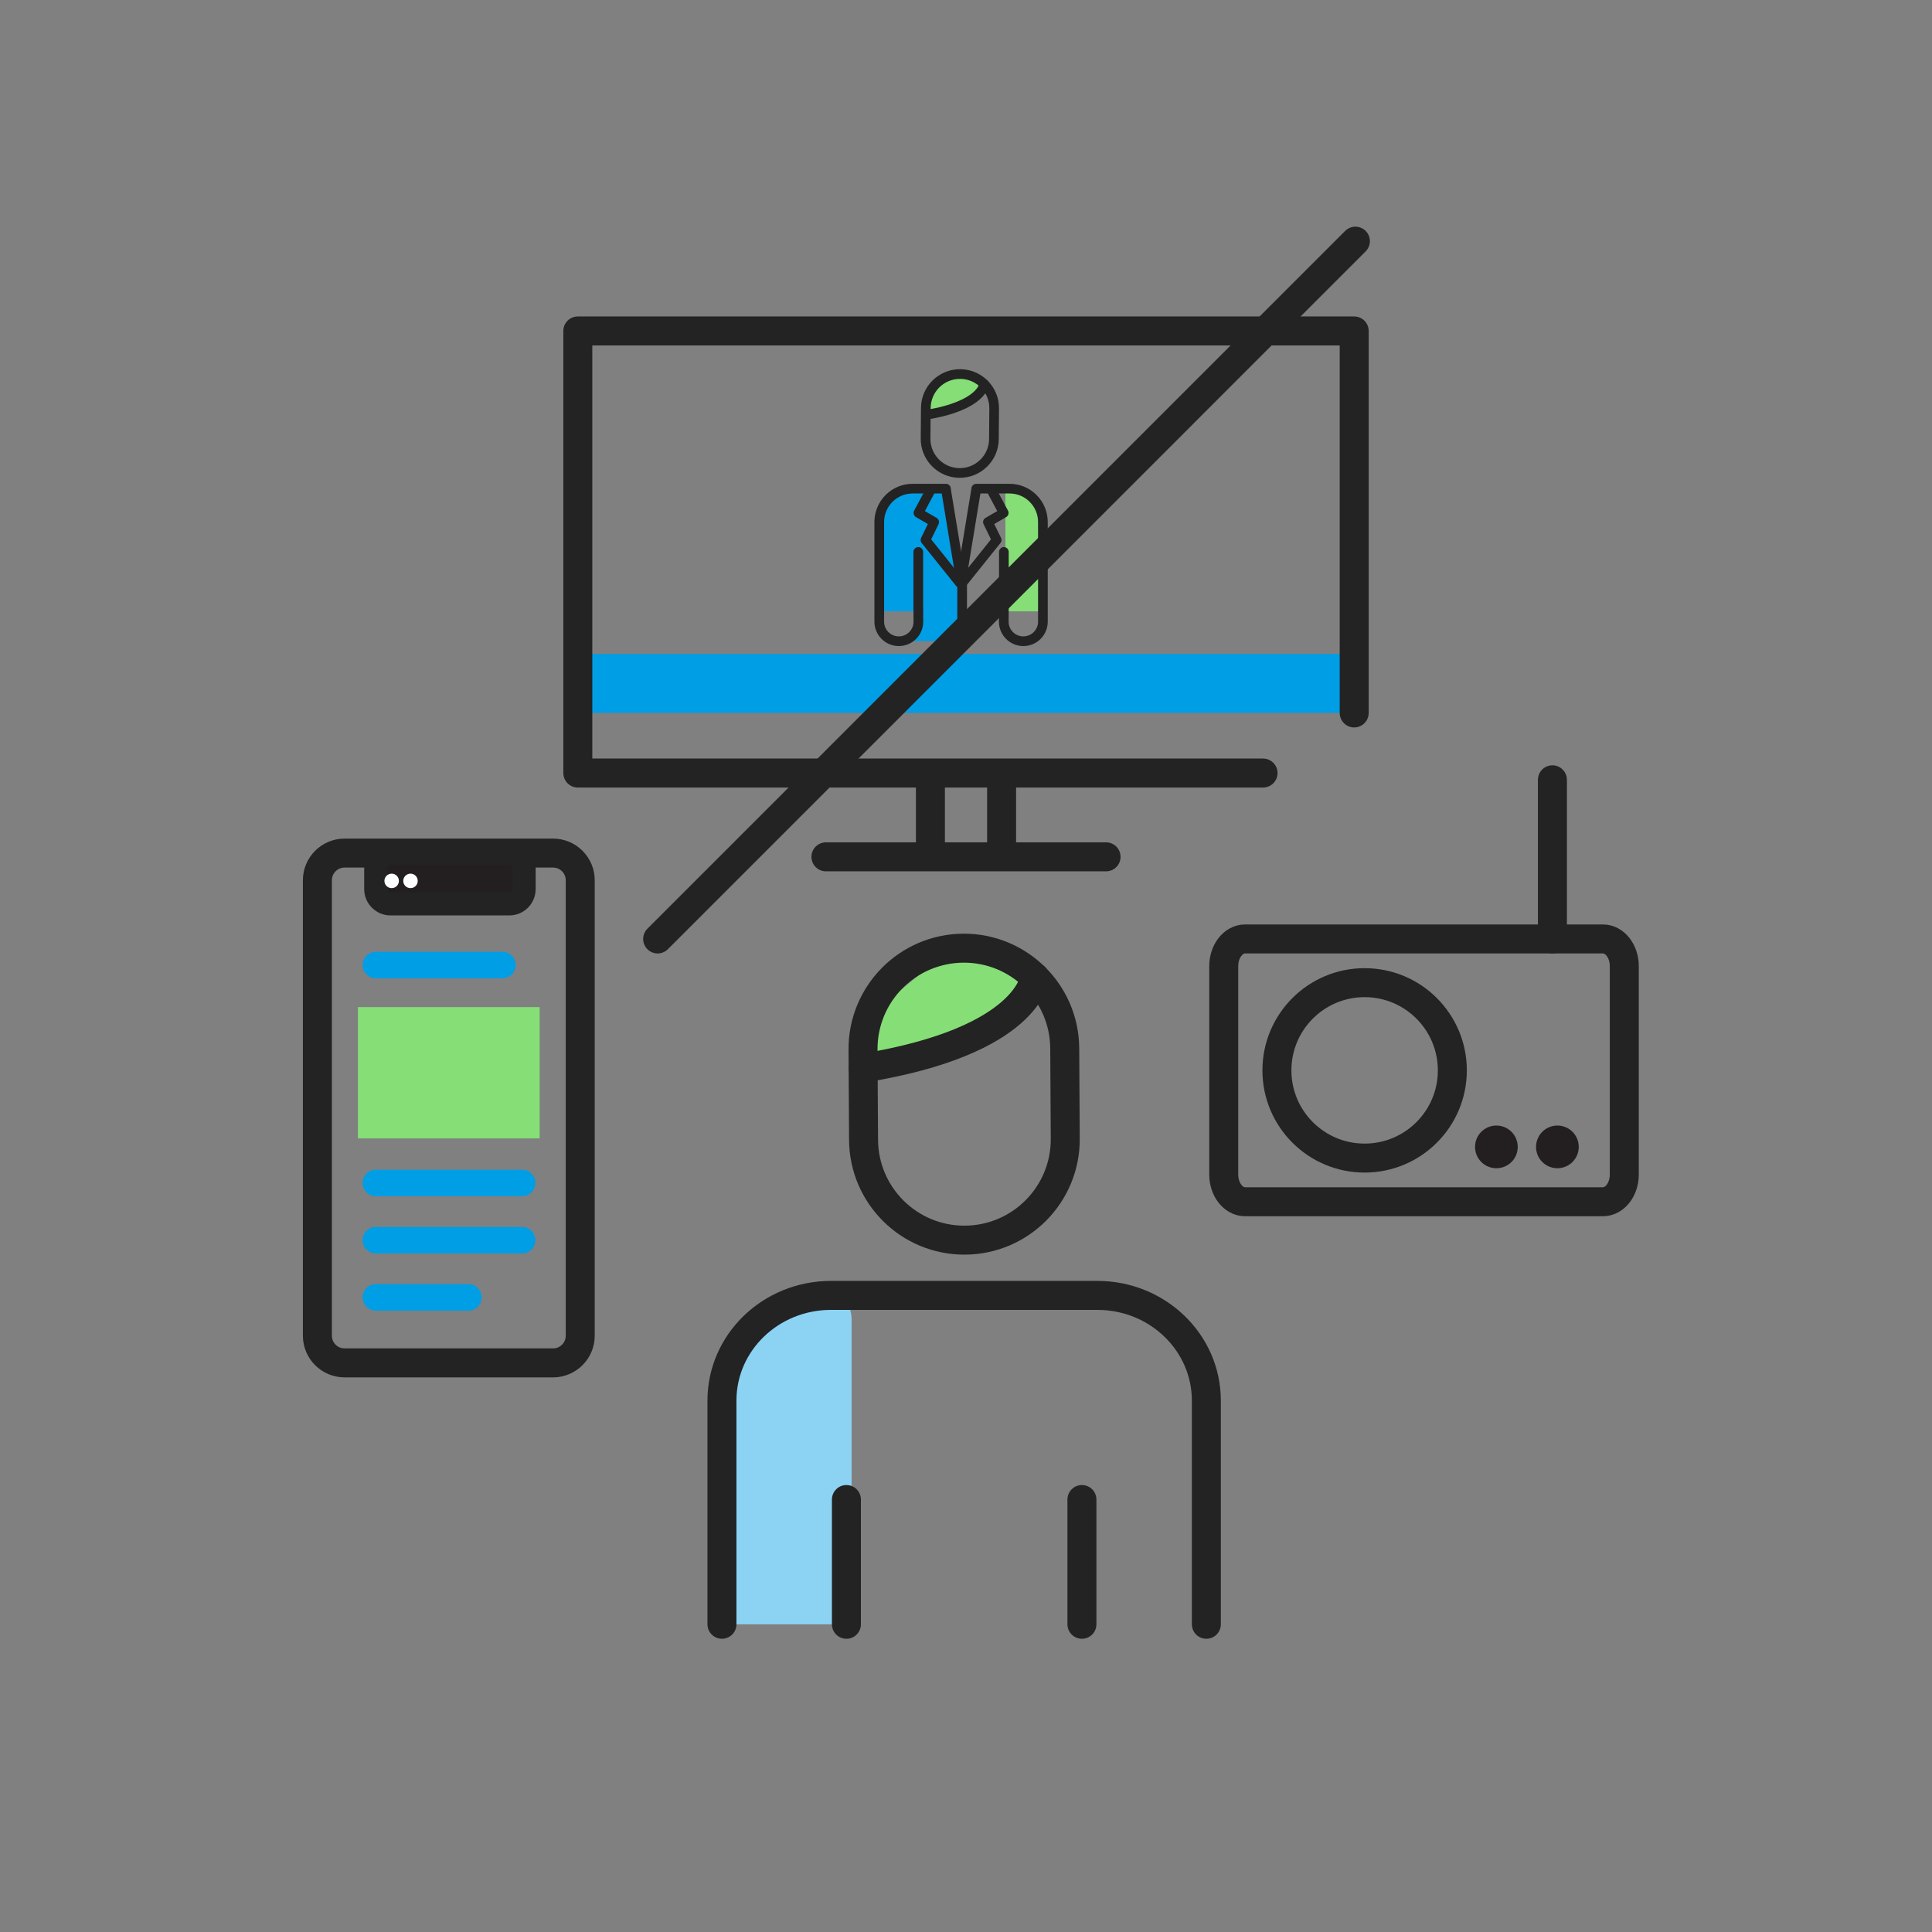 <svg width="400" height="400" viewBox="0 0 400 400" fill="none" xmlns="http://www.w3.org/2000/svg">
<rect x="0" y="0" width="400" height="400" fill="#808080" stroke="none"/>
<path d="M208.16 126.571V101.211L211.33 101.661L213.55 104.221L215.12 105.541L215.59 108.041V115.091L215.56 126.571H208.16Z" fill="#85DE76"/>
<path d="M207.841 114.268V125.378L207.821 128.708C207.821 130.948 209.631 132.758 211.871 132.758C214.101 132.758 215.921 130.948 215.921 128.708V122.768V108.078C215.921 104.268 212.831 101.168 209.011 101.168H202.131" stroke="#232323" stroke-width="2.005" stroke-miterlimit="10" stroke-linecap="round" stroke-linejoin="round"/>
<path d="M205.19 101.301L207.81 106.191L204.54 108.091L206.35 111.801L199.23 120.681" stroke="#232323" stroke-width="2.005" stroke-miterlimit="10" stroke-linecap="round" stroke-linejoin="round"/>
<path d="M198.941 120.579L202.111 101.309" stroke="#232323" stroke-width="2.005" stroke-miterlimit="10" stroke-linecap="round" stroke-linejoin="round"/>
<path d="M196.071 78.378L193.001 80.898L191.721 84.368L192.361 85.798L196.881 84.878L200.901 83.288L202.551 81.588L202.981 79.888L202.791 78.368L199.291 77.508L196.071 78.378Z" fill="#85DE76"/>
<path d="M203.761 79.539C203.761 79.539 203.381 84.009 191.721 85.879" stroke="#232323" stroke-width="2.005" stroke-miterlimit="10" stroke-linecap="round" stroke-linejoin="round"/>
<path d="M198.651 132.751V120.871L196.481 106.561L195.671 101.211H186.971V126.571H189.641V131.861H186.971V132.751H198.651Z" fill="#009EE5"/>
<path d="M189.801 126.571V101.211L186.631 101.661L184.411 104.221L182.841 105.541L182.371 108.041V115.091L182.401 126.571H189.801Z" fill="#009EE5"/>
<path d="M190.121 114.268V125.378L190.141 128.708C190.141 130.948 188.331 132.758 186.091 132.758C183.861 132.758 182.041 130.948 182.041 128.708V122.768V108.078C182.041 104.268 185.131 101.168 188.951 101.168H195.831" stroke="#232323" stroke-width="2.005" stroke-miterlimit="10" stroke-linecap="round" stroke-linejoin="round"/>
<path d="M192.76 101.301L190.15 106.191L193.41 108.091L191.61 111.801L198.73 120.681" stroke="#232323" stroke-width="2.005" stroke-miterlimit="10" stroke-linecap="round" stroke-linejoin="round"/>
<path d="M199.022 120.579L195.852 101.309" stroke="#232323" stroke-width="2.005" stroke-miterlimit="10" stroke-linecap="round" stroke-linejoin="round"/>
<path d="M205.781 90.902C205.751 94.812 202.561 97.952 198.651 97.922C196.771 97.912 194.981 97.152 193.661 95.812C192.341 94.472 191.611 92.672 191.631 90.792L191.681 84.462C191.711 80.552 194.901 77.412 198.811 77.442C200.691 77.452 202.481 78.212 203.801 79.552C205.121 80.892 205.851 82.692 205.831 84.572L205.781 90.902Z" stroke="#232323" stroke-width="2.005" stroke-miterlimit="10" stroke-linecap="round" stroke-linejoin="round"/>
<path d="M280.371 135.398H120.131V147.598H280.371V135.398Z" fill="#009EE5"/>
<path d="M114.501 282.171C117.611 282.171 120.131 279.651 120.131 276.541V182.251C120.131 179.141 117.611 176.621 114.501 176.621H71.341C68.231 176.621 65.711 179.141 65.711 182.251V276.541C65.711 279.651 68.231 282.171 71.341 282.171H114.501Z" stroke="#232323" stroke-width="6" stroke-miterlimit="10" stroke-linecap="round" stroke-linejoin="round"/>
<path d="M150.711 336.288V283.358C150.711 279.878 153.721 271.898 157.441 271.898L169.581 266.758C173.301 266.758 176.311 269.578 176.311 273.058V336.288" fill="#8CD3F3"/>
<path d="M175.24 336.291V310.461" stroke="#232323" stroke-width="6" stroke-miterlimit="10" stroke-linecap="round" stroke-linejoin="round"/>
<path d="M249.761 336.289V289.979C249.761 277.949 239.661 268.199 227.201 268.199H202.641H172.031C159.571 268.199 149.471 277.949 149.471 289.979V336.289" stroke="#232323" stroke-width="6" stroke-miterlimit="10" stroke-linecap="round" stroke-linejoin="round"/>
<path d="M224 310.461V336.291" stroke="#232323" stroke-width="6" stroke-miterlimit="10" stroke-linecap="round" stroke-linejoin="round"/>
<path d="M105.471 187.129H80.841C79.171 187.129 77.801 185.759 77.801 184.089V179.649C77.801 177.979 79.171 176.609 80.841 176.609H105.461C107.131 176.609 108.501 177.979 108.501 179.649V184.089C108.501 185.759 107.141 187.129 105.471 187.129Z" fill="#231F20" stroke="#232323" stroke-width="4.796" stroke-miterlimit="10" stroke-linecap="round" stroke-linejoin="round"/>
<path d="M81.09 183.879C81.918 183.879 82.59 183.207 82.59 182.379C82.59 181.55 81.918 180.879 81.09 180.879C80.261 180.879 79.59 181.55 79.59 182.379C79.59 183.207 80.261 183.879 81.09 183.879Z" fill="white"/>
<path d="M84.99 183.879C85.819 183.879 86.49 183.207 86.49 182.379C86.49 181.55 85.819 180.879 84.99 180.879C84.162 180.879 83.49 181.55 83.49 182.379C83.49 183.207 84.162 183.879 84.99 183.879Z" fill="white"/>
<path d="M336.291 200.028C336.291 196.918 334.311 194.398 331.871 194.398H257.781C255.341 194.398 253.361 196.918 253.361 200.028V243.178C253.361 246.288 255.341 248.808 257.781 248.808H331.871C334.311 248.808 336.291 246.288 336.291 243.178V200.028Z" stroke="#232323" stroke-width="6" stroke-miterlimit="10" stroke-linecap="round" stroke-linejoin="round"/>
<path d="M282.531 239.769C292.561 239.769 300.691 231.639 300.691 221.609C300.691 211.58 292.561 203.449 282.531 203.449C272.502 203.449 264.371 211.58 264.371 221.609C264.371 231.639 272.502 239.769 282.531 239.769Z" stroke="#232323" stroke-width="6" stroke-miterlimit="10" stroke-linecap="round" stroke-linejoin="round"/>
<path d="M321.41 194.399V161.449" stroke="#232323" stroke-width="6" stroke-miterlimit="10" stroke-linecap="round" stroke-linejoin="round"/>
<path d="M261.501 160.05H200.001H119.631V68.519H200.001H280.371V147.61" stroke="#232323" stroke-width="6" stroke-miterlimit="10" stroke-linecap="round" stroke-linejoin="round"/>
<path d="M207.371 163.051V175.401" stroke="#232323" stroke-width="6" stroke-miterlimit="10" stroke-linecap="round" stroke-linejoin="round"/>
<path d="M192.631 163.051V175.401" stroke="#232323" stroke-width="6" stroke-miterlimit="10" stroke-linecap="round" stroke-linejoin="round"/>
<path d="M171 177.398H229" stroke="#232323" stroke-width="6" stroke-miterlimit="10" stroke-linecap="round" stroke-linejoin="round"/>
<path d="M111.732 208.508H74.102V235.698H111.732V208.508Z" fill="#85DE76"/>
<path d="M77.811 244.918H108.101" stroke="#009EE5" stroke-width="5.494" stroke-miterlimit="10" stroke-linecap="round" stroke-linejoin="round"/>
<path d="M77.811 256.77H108.101" stroke="#009EE5" stroke-width="5.494" stroke-miterlimit="10" stroke-linecap="round" stroke-linejoin="round"/>
<path d="M77.811 268.609H96.981" stroke="#009EE5" stroke-width="5.494" stroke-miterlimit="10" stroke-linecap="round" stroke-linejoin="round"/>
<path d="M77.811 199.801H104.031" stroke="#009EE5" stroke-width="5.494" stroke-miterlimit="10" stroke-linecap="round" stroke-linejoin="round"/>
<path d="M309.811 241.871C312.252 241.871 314.231 239.892 314.231 237.451C314.231 235.01 312.252 233.031 309.811 233.031C307.37 233.031 305.391 235.01 305.391 237.451C305.391 239.892 307.37 241.871 309.811 241.871Z" fill="#231F20"/>
<path d="M322.441 241.871C324.883 241.871 326.861 239.892 326.861 237.451C326.861 235.01 324.883 233.031 322.441 233.031C320 233.031 318.021 235.01 318.021 237.451C318.021 239.892 320 241.871 322.441 241.871Z" fill="#231F20"/>
<path d="M199.201 120.871V132.751" stroke="#232323" stroke-width="2.005" stroke-miterlimit="10" stroke-linecap="round" stroke-linejoin="round"/>
<path d="M191.499 200.838L182.449 208.298L178.689 218.568L180.599 222.798L193.949 220.038L205.819 215.308L210.689 210.298L211.949 205.258L211.369 200.758L201.019 198.258L191.499 200.838Z" fill="#85DE76"/>
<path d="M220.55 235.749C220.62 247.279 211.33 256.689 199.79 256.759C188.26 256.829 178.86 247.539 178.79 236.009L178.68 217.319C178.61 205.789 187.9 196.379 199.44 196.309C210.97 196.239 220.38 205.529 220.44 217.069L220.55 235.749Z" stroke="#232323" stroke-width="6" stroke-miterlimit="10" stroke-linecap="round" stroke-linejoin="round"/>
<path d="M214.241 202.328C214.241 202.328 213.141 215.548 178.711 221.138" stroke="#232323" stroke-width="6" stroke-miterlimit="10" stroke-linecap="round" stroke-linejoin="round"/>
<path d="M280.62 49.93L136.16 194.4" stroke="#232323" stroke-width="6" stroke-miterlimit="10" stroke-linecap="round" stroke-linejoin="round"/>
</svg>
